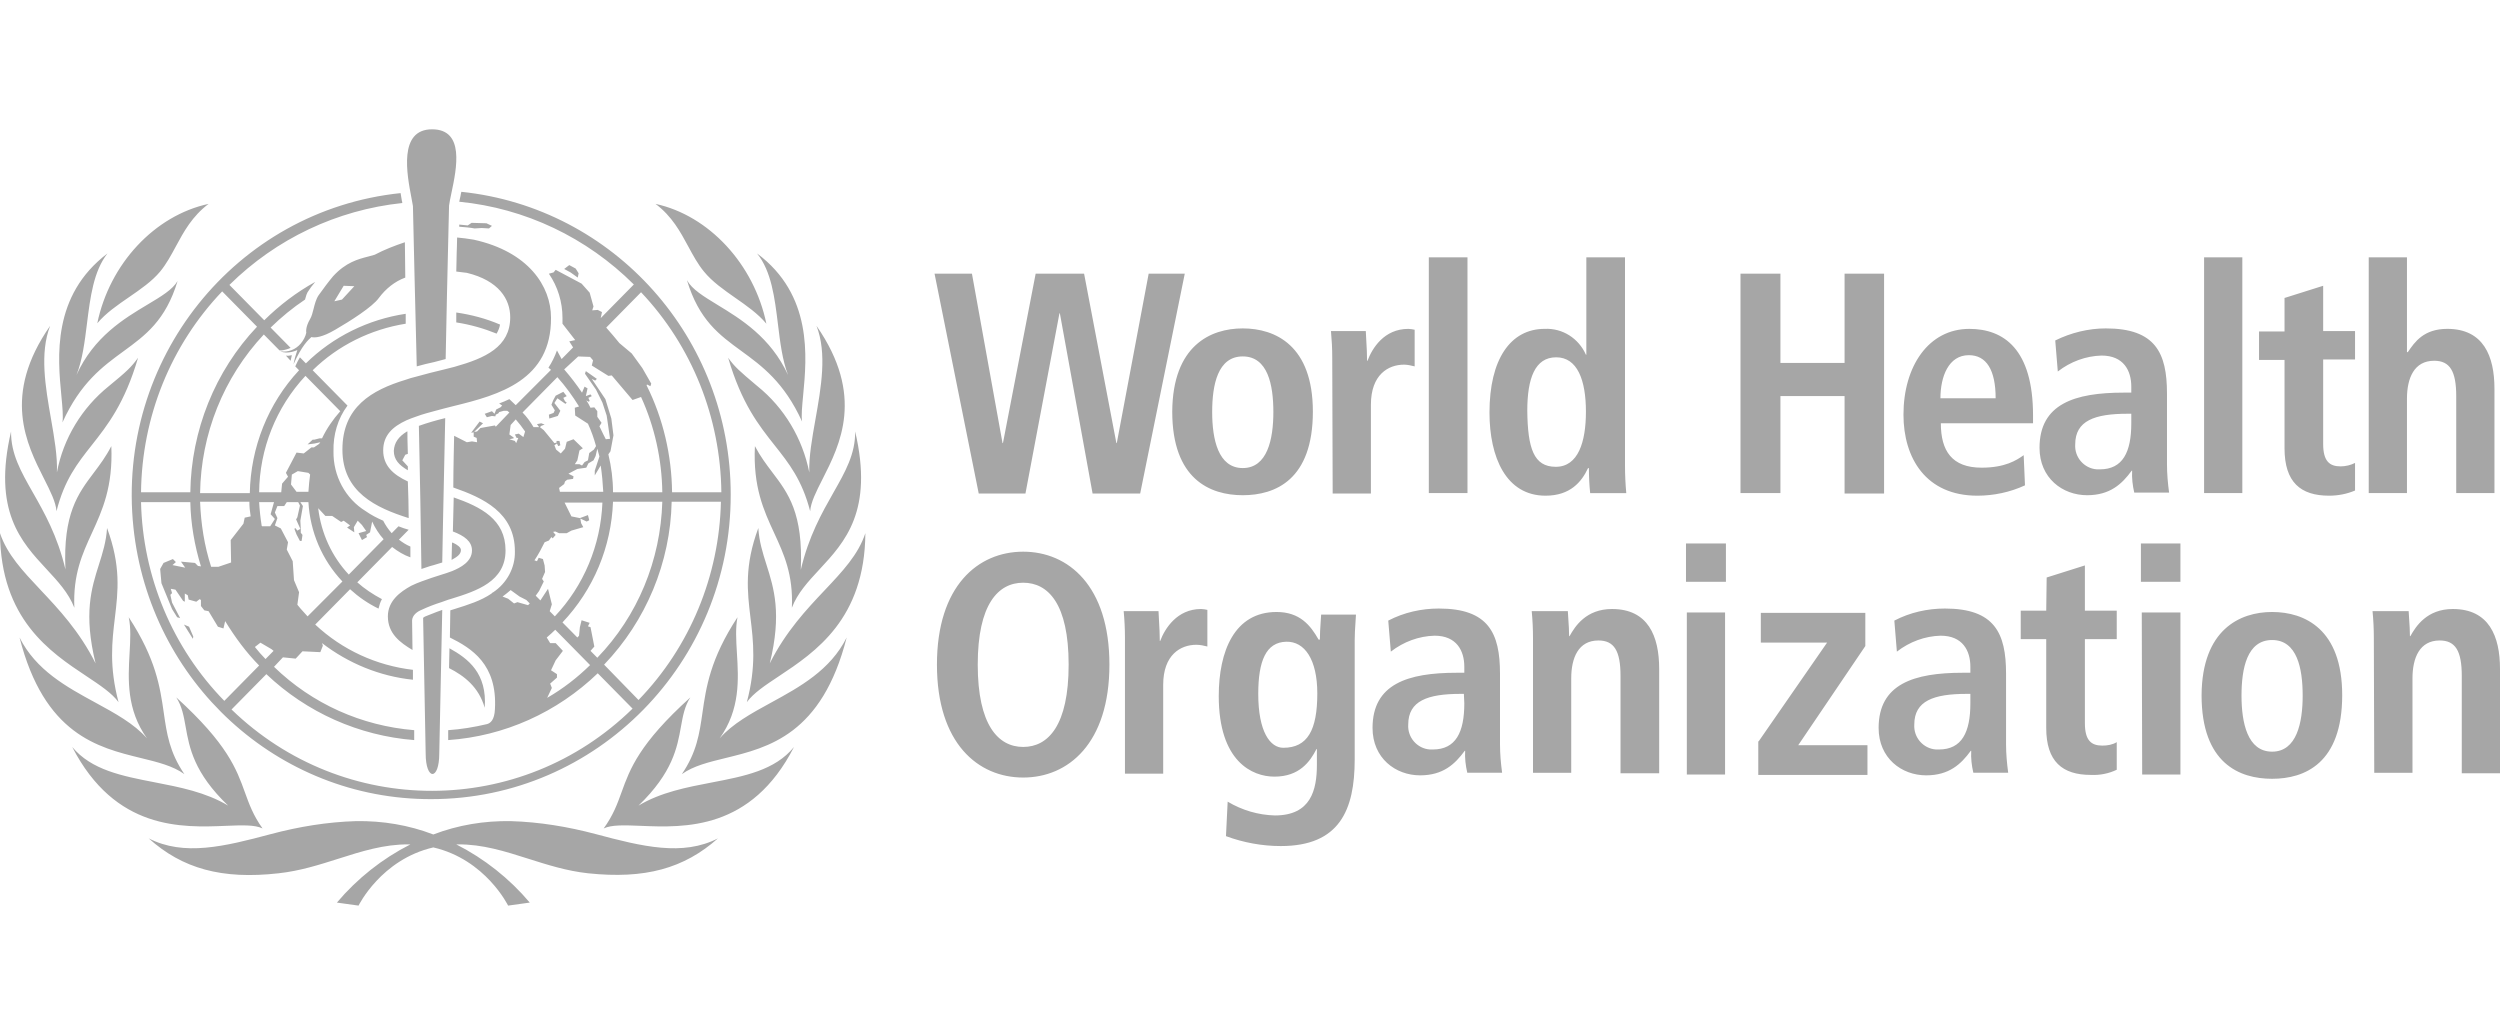 <svg width="116" height="48" viewBox="0 0 116 48" fill="none" xmlns="http://www.w3.org/2000/svg">
<g clip-path="url(#clip0_4373_30685)">
<path fill-rule="evenodd" clip-rule="evenodd" d="M20.047 6C18.48 6 18.882 8.091 19.092 9.185C19.119 9.33 19.144 9.457 19.16 9.56C19.16 9.6 19.298 15.62 19.337 17C19.613 16.92 19.87 16.86 20.146 16.8L20.678 16.66C20.693 15.616 20.78 11.898 20.818 10.29L20.818 10.29L20.819 10.267C20.829 9.825 20.836 9.549 20.836 9.54C20.856 9.384 20.899 9.18 20.948 8.948L20.948 8.948C21.188 7.809 21.57 6 20.047 6ZM0 24.74C0.33 25.725 1.052 26.491 1.876 27.366C2.726 28.269 3.685 29.287 4.435 30.78C3.87 28.472 4.243 27.294 4.589 26.201C4.762 25.656 4.928 25.132 4.967 24.5C5.619 26.264 5.478 27.438 5.331 28.662C5.198 29.769 5.06 30.918 5.5 32.58C5.196 32.162 4.647 31.797 4.009 31.373C2.327 30.256 0.029 28.728 0 24.74ZM19.554 26.4C19.628 26.378 19.702 26.352 19.775 26.327L19.775 26.327C19.897 26.285 20.015 26.245 20.126 26.22C20.195 26.2 20.259 26.18 20.323 26.16C20.387 26.14 20.451 26.12 20.52 26.1C20.52 25.817 20.586 22.779 20.627 20.846L20.628 20.807C20.642 20.16 20.653 19.641 20.658 19.4C20.244 19.5 19.83 19.62 19.436 19.76C19.456 20.48 19.554 25.82 19.554 26.4ZM20.122 28.449C20.175 28.427 20.22 28.408 20.244 28.4C20.343 28.36 20.52 28.3 20.52 28.3C20.52 28.3 20.382 34.88 20.382 34.96C20.382 36.24 19.751 36.22 19.751 34.96C19.751 34.84 19.633 28.68 19.633 28.68C19.633 28.64 19.771 28.58 19.889 28.54C19.959 28.517 20.048 28.479 20.122 28.449ZM18.786 11.24C18.312 11.4 17.839 11.58 17.386 11.82C17.293 11.85 17.192 11.876 17.085 11.904C16.624 12.022 16.046 12.171 15.454 12.82C15.218 13.1 15.001 13.399 14.785 13.699L14.785 13.699L14.785 13.699L14.785 13.699L14.785 13.699L14.785 13.699L14.785 13.699L14.785 13.699L14.785 13.699L14.785 13.699L14.784 13.699L14.784 13.699L14.784 13.699L14.784 13.699L14.784 13.699L14.784 13.699L14.784 13.699L14.784 13.699L14.784 13.699L14.784 13.699L14.784 13.699L14.784 13.699L14.784 13.7L14.784 13.7L14.784 13.7L14.784 13.7L14.784 13.7L14.784 13.7L14.784 13.7L14.784 13.7L14.784 13.7L14.784 13.7L14.784 13.7L14.784 13.7L14.784 13.7L14.784 13.7L14.784 13.7L14.784 13.7L14.784 13.7L14.784 13.7L14.784 13.7L14.784 13.7L14.784 13.7L14.784 13.7L14.784 13.7L14.784 13.7L14.784 13.7L14.784 13.7L14.784 13.7L14.784 13.7L14.784 13.7L14.784 13.7L14.784 13.7L14.784 13.7L14.784 13.7L14.784 13.7C14.665 13.876 14.605 14.111 14.55 14.331L14.55 14.331C14.504 14.512 14.461 14.683 14.39 14.8C14.153 15.2 14.212 15.44 14.212 15.44C14.173 15.62 14.074 15.8 13.956 15.94C13.72 16.22 13.365 16.36 13.01 16.3C13.345 16.46 13.798 16.24 13.798 16.24C13.72 16.46 13.66 16.68 13.621 16.9C13.995 16.04 14.331 15.74 14.449 15.64C14.607 15.68 14.942 15.66 15.553 15.3C16.243 14.9 17.287 14.24 17.583 13.82C17.898 13.4 18.312 13.06 18.805 12.88C18.805 12.563 18.8 12.258 18.795 11.97L18.795 11.969C18.79 11.711 18.786 11.467 18.786 11.24ZM15.868 13.9L15.513 13.98L15.947 13.26L16.44 13.28L15.868 13.9ZM19.14 30.16C18.569 29.82 17.997 29.4 17.997 28.6C17.997 27.88 18.569 27.46 19.081 27.18C19.239 27.1 19.397 27.04 19.554 26.98C19.87 26.86 20.185 26.76 20.5 26.66C20.579 26.64 20.816 26.56 20.974 26.5C21.368 26.34 21.9 26.06 21.9 25.54C21.9 25.12 21.545 24.86 21.013 24.66C21.023 24.43 21.028 24.15 21.033 23.87C21.038 23.59 21.043 23.31 21.052 23.08C22.314 23.52 23.457 24.1 23.457 25.54C23.457 26.98 22.117 27.42 20.954 27.78C20.851 27.806 20.756 27.841 20.654 27.878C20.599 27.898 20.542 27.919 20.481 27.94C20.165 28.04 19.85 28.16 19.554 28.3C19.357 28.38 19.14 28.54 19.121 28.78L19.124 29.02C19.13 29.388 19.14 30.058 19.14 30.16ZM25.567 14.74C25.567 13.28 24.522 11.68 21.979 11.12C21.723 11.08 21.466 11.04 21.21 11.02C21.21 11.24 21.19 11.74 21.19 11.74C21.19 11.826 21.185 12.032 21.18 12.224C21.175 12.389 21.171 12.544 21.171 12.6C21.25 12.61 21.333 12.62 21.417 12.63L21.417 12.63L21.417 12.63C21.501 12.64 21.585 12.65 21.663 12.66C23.142 13.02 23.674 13.88 23.674 14.72C23.674 16.1 22.511 16.62 21.092 17.02L20.619 17.14C20.185 17.24 19.732 17.36 19.298 17.48C19.14 17.52 18.983 17.56 18.825 17.62C17.248 18.1 15.888 18.88 15.888 20.86C15.888 22.84 17.445 23.56 18.963 24.04C18.963 23.48 18.943 22.9 18.924 22.34C18.234 22.02 17.78 21.6 17.78 20.9C17.78 20.2 18.214 19.8 18.864 19.5C19.002 19.44 19.16 19.38 19.337 19.32C19.613 19.217 19.921 19.136 20.236 19.052L20.238 19.052C20.351 19.022 20.465 18.992 20.579 18.96L21.052 18.84C23.181 18.32 25.586 17.64 25.567 14.74ZM22.491 32.84C22.215 31.88 21.545 31.36 20.836 31L20.855 30.08C21.723 30.56 22.61 31.24 22.491 32.84ZM32.663 12.6C33.05 13.074 33.584 13.446 34.118 13.82L34.118 13.82C34.643 14.186 35.17 14.554 35.56 15.02C34.989 12.26 32.899 10 30.416 9.46C31.18 10.035 31.566 10.751 31.936 11.436C32.158 11.847 32.374 12.248 32.663 12.6ZM5.733 16.298C4.768 17.002 3.734 17.756 2.898 19.6C2.938 19.313 2.897 18.886 2.848 18.369C2.677 16.582 2.404 13.714 4.987 11.76C4.339 12.582 4.187 13.803 4.036 15.011C3.93 15.861 3.825 16.706 3.548 17.4C4.357 15.621 5.761 14.781 6.846 14.132C7.481 13.753 8.007 13.439 8.24 13.04C7.684 14.874 6.746 15.558 5.733 16.298ZM5.973 28.64C6.079 29.131 6.047 29.698 6.012 30.312C5.944 31.525 5.865 32.919 6.82 34.26C6.219 33.577 5.341 33.099 4.424 32.599C3.086 31.871 1.667 31.099 0.907 29.58C2.054 34.077 4.533 34.683 6.533 35.172C7.317 35.363 8.028 35.537 8.555 35.92C7.862 34.901 7.738 34.037 7.599 33.072C7.43 31.897 7.239 30.573 5.973 28.64ZM12.182 38.44C11.748 37.831 11.561 37.31 11.363 36.763C10.977 35.692 10.553 34.516 8.18 32.36C8.445 32.773 8.525 33.222 8.615 33.728C8.787 34.69 8.996 35.859 10.585 37.38C9.551 36.759 8.34 36.525 7.173 36.298C5.67 36.007 4.239 35.73 3.351 34.66C5.345 38.53 8.441 38.403 10.479 38.319C11.222 38.289 11.824 38.264 12.182 38.44ZM31.596 33.718C31.425 34.676 31.215 35.848 29.627 37.38C30.658 36.761 31.864 36.53 33.026 36.307C34.532 36.018 35.963 35.743 36.842 34.66C34.862 38.53 31.771 38.403 29.726 38.319C28.98 38.289 28.374 38.264 28.011 38.44C28.454 37.826 28.644 37.303 28.843 36.751L28.843 36.751C29.229 35.684 29.655 34.508 32.032 32.36C31.767 32.767 31.687 33.213 31.596 33.718ZM33.392 34.26C34.353 32.911 34.268 31.517 34.193 30.299C34.156 29.694 34.122 29.131 34.22 28.64C32.953 30.573 32.763 31.897 32.594 33.072C32.455 34.037 32.331 34.901 31.638 35.92C32.17 35.538 32.881 35.364 33.664 35.173C35.666 34.684 38.138 34.08 39.286 29.58C38.526 31.099 37.112 31.872 35.78 32.6C34.867 33.099 33.993 33.577 33.392 34.26ZM23.694 38.1C25.034 38.14 26.355 38.36 27.636 38.7C29.805 39.28 31.677 39.74 33.313 38.9C31.736 40.3 29.923 40.8 27.281 40.52C26.296 40.412 25.394 40.125 24.512 39.845C23.435 39.502 22.387 39.169 21.25 39.18H21.171C22.472 39.84 23.635 40.76 24.581 41.88L23.576 42.02C23.576 42.02 22.531 39.88 20.106 39.32C17.682 39.88 16.637 42.02 16.637 42.02L15.632 41.88C16.578 40.76 17.741 39.84 19.042 39.18H18.963C17.826 39.169 16.777 39.502 15.701 39.845C14.818 40.125 13.917 40.412 12.931 40.52C10.29 40.82 8.456 40.3 6.899 38.9C8.535 39.74 10.408 39.28 12.576 38.7C13.857 38.36 15.178 38.14 16.519 38.1C17.741 38.08 18.963 38.28 20.106 38.72C21.25 38.28 22.472 38.08 23.694 38.1ZM5.165 20.7C4.918 21.184 4.632 21.564 4.35 21.938C3.62 22.908 2.922 23.835 3.036 26.42C2.67 24.869 2.057 23.789 1.526 22.855C0.968 21.875 0.502 21.055 0.513 20.02C-0.348 23.707 0.978 25.137 2.163 26.413C2.687 26.978 3.183 27.512 3.45 28.2C3.383 26.654 3.818 25.705 4.268 24.725C4.748 23.676 5.246 22.591 5.165 20.7ZM5.046 17.92C5.874 17.24 6.091 17.04 6.406 16.6C5.786 18.72 4.986 19.733 4.255 20.659C3.593 21.498 2.987 22.265 2.622 23.72C2.59 23.295 2.339 22.797 2.044 22.214C1.229 20.603 0.083 18.336 2.326 15.12C1.835 16.39 2.108 17.954 2.365 19.427C2.521 20.32 2.671 21.18 2.641 21.92C2.937 20.34 3.804 18.92 5.046 17.92ZM37.551 21.92C37.236 20.34 36.388 18.92 35.147 17.92L35.1 17.881C34.31 17.213 34.096 17.032 33.786 16.6C34.409 18.726 35.211 19.739 35.947 20.667L35.947 20.667C36.609 21.503 37.217 22.27 37.591 23.72C37.622 23.302 37.871 22.811 38.164 22.234C38.979 20.63 40.134 18.356 37.886 15.12C38.381 16.399 38.1 17.977 37.837 19.459L37.837 19.459C37.68 20.341 37.529 21.189 37.551 21.92ZM38.269 27.383C39.097 26.506 39.822 25.738 40.153 24.74C40.125 28.728 37.826 30.256 36.144 31.374C35.506 31.797 34.957 32.162 34.654 32.58C35.094 30.918 34.956 29.769 34.822 28.662C34.675 27.438 34.534 26.264 35.186 24.5C35.225 25.132 35.391 25.656 35.564 26.201C35.91 27.294 36.284 28.472 35.718 30.78C36.466 29.293 37.421 28.281 38.269 27.383ZM35.028 20.7C34.936 22.596 35.437 23.682 35.922 24.733C36.373 25.71 36.81 26.658 36.743 28.2C37.003 27.518 37.498 26.986 38.022 26.421C39.205 25.146 40.541 23.707 39.68 20.02C39.69 21.065 39.225 21.884 38.667 22.865C38.137 23.799 37.523 24.879 37.157 26.44C37.272 23.81 36.575 22.89 35.837 21.917C35.56 21.55 35.276 21.176 35.028 20.7ZM8.158 11.436C7.936 11.847 7.72 12.248 7.431 12.6C7.049 13.058 6.519 13.422 5.987 13.788C5.45 14.157 4.91 14.528 4.514 15C5.086 12.24 7.175 10 9.679 9.46C8.915 10.035 8.528 10.751 8.158 11.436ZM31.874 13C32.432 14.851 33.375 15.539 34.392 16.281C35.354 16.983 36.383 17.733 37.216 19.56C37.176 19.278 37.217 18.854 37.266 18.34C37.437 16.559 37.711 13.684 35.127 11.76C35.795 12.58 35.947 13.824 36.098 15.052C36.2 15.889 36.302 16.718 36.566 17.4C35.756 15.646 34.375 14.805 33.299 14.15C32.646 13.752 32.105 13.423 31.874 13ZM21.171 14.5C21.861 14.6 22.551 14.78 23.201 15.06C23.181 15.2 23.122 15.34 23.043 15.48C22.452 15.24 21.821 15.06 21.171 14.96V14.5ZM22.689 10.6L22.826 10.48L22.57 10.36L21.88 10.34L21.703 10.46L21.309 10.42V10.52C21.565 10.54 21.821 10.56 22.018 10.6L22.353 10.58L22.689 10.6ZM21.013 25.18C21.23 25.28 21.387 25.4 21.387 25.52C21.387 25.72 21.21 25.84 20.954 25.98C20.954 25.834 20.961 25.607 20.967 25.429C20.971 25.314 20.974 25.219 20.974 25.18H21.013ZM13.513 16.61L13.513 16.61C13.522 16.565 13.532 16.52 13.542 16.48L13.518 16.485C13.43 16.503 13.356 16.518 13.266 16.5L13.483 16.74C13.493 16.7 13.503 16.655 13.513 16.61ZM8.969 29.54L8.949 29.64L8.535 28.98L8.772 29.08L8.969 29.54ZM25.468 19.24L25.488 19.42L25.882 19.3L26 19.06L25.724 18.7L25.862 18.48L26.237 18.74L26.296 18.68L26.217 18.62L26.138 18.46L26.296 18.38L26.138 18.18L25.783 18.36L25.665 18.58L25.586 18.78L25.744 19.04L25.685 19.16L25.468 19.24ZM33.905 22.94C33.924 30.74 27.695 37.08 20.008 37.08C12.892 37.1 6.939 31.64 6.19 24.46C5.381 16.7 10.921 9.76 18.588 8.96C18.602 9.053 18.615 9.129 18.628 9.204C18.634 9.242 18.641 9.28 18.648 9.32C18.648 9.32 18.667 9.36 18.667 9.42C15.632 9.74 12.813 11.08 10.645 13.22L12.261 14.86C12.97 14.16 13.759 13.56 14.626 13.08C14.488 13.24 14.37 13.4 14.271 13.56C14.23 13.63 14.208 13.709 14.185 13.791C14.175 13.827 14.165 13.863 14.153 13.9C13.582 14.28 13.049 14.72 12.557 15.2L13.483 16.14C13.365 16.2 13.207 16.24 13.069 16.26H12.97L12.241 15.52C10.368 17.52 9.324 20.14 9.284 22.88H11.591C11.63 20.76 12.438 18.72 13.877 17.18L13.7 17C13.779 16.82 13.857 16.68 13.917 16.58L14.193 16.86C15.454 15.62 17.09 14.82 18.825 14.56V15.02C17.209 15.28 15.691 16.02 14.508 17.18L16.124 18.82C15.671 19.42 15.454 20.18 15.474 20.94C15.454 22.08 16.026 23.14 16.972 23.72C17.228 23.9 17.504 24.04 17.78 24.16C17.879 24.36 18.017 24.56 18.174 24.74L18.49 24.42C18.648 24.48 18.805 24.54 18.963 24.58L18.51 25.04C18.667 25.16 18.845 25.28 19.042 25.36V25.86C18.746 25.76 18.45 25.58 18.194 25.38L16.578 27.02C16.913 27.32 17.307 27.58 17.721 27.8C17.642 27.94 17.603 28.08 17.563 28.24C17.071 28 16.637 27.7 16.243 27.34L14.626 28.98C15.888 30.16 17.465 30.88 19.16 31.08V31.54C17.622 31.38 16.164 30.78 14.942 29.84L14.981 29.96L14.863 30.26L14.035 30.22L13.72 30.56L13.128 30.5L12.714 30.94C14.488 32.66 16.775 33.68 19.219 33.88V34.34C16.657 34.14 14.232 33.06 12.359 31.28L10.743 32.92C15.947 37.96 24.167 37.96 29.351 32.88L27.735 31.24C25.843 33.06 23.398 34.16 20.796 34.34V33.88C21.387 33.84 21.999 33.74 22.59 33.6C22.748 33.56 22.945 33.42 22.965 32.9C23.083 30.82 21.88 30.08 20.875 29.58L20.895 28.32C20.967 28.297 21.041 28.274 21.115 28.251L21.117 28.25C21.692 28.071 22.319 27.876 22.807 27.54L22.846 27.5L22.886 27.48C23.516 27.06 23.911 26.34 23.891 25.58C23.891 23.78 22.413 23.1 21.033 22.62C21.033 21.82 21.072 20.22 21.072 20.22L21.663 20.52L21.9 20.48L22.137 20.52L22.117 20.32L21.979 20.26V20.06L21.861 20.08L22.255 19.56L22.413 19.64L21.999 20.04L22.137 20.02L22.294 19.86L22.965 19.74L23.004 19.8L23.635 19.14L23.536 19.06H23.378L23.162 19.12L23.122 19.18L23.004 19.24L22.984 19.32L22.826 19.3L22.59 19.36L22.491 19.2L22.826 19.08L22.945 19.2L23.024 19L23.221 18.9L23.3 18.82L23.162 18.72C23.319 18.66 23.477 18.6 23.635 18.52C23.684 18.57 23.733 18.615 23.782 18.66L23.782 18.66C23.832 18.705 23.881 18.75 23.93 18.8L25.567 17.16L25.448 17.06C25.606 16.82 25.744 16.54 25.843 16.26L26.059 16.66L26.591 16.12L26.414 15.84L26.69 15.78L26.099 15.02V14.74C26.099 14.02 25.882 13.3 25.468 12.7L25.685 12.64L25.783 12.52L26.986 13.16L27.36 13.58L27.538 14.22L27.479 14.4L27.735 14.38L27.932 14.48L27.873 14.76L29.41 13.2C27.222 11.02 24.364 9.66 21.309 9.36C21.317 9.306 21.33 9.253 21.343 9.198C21.36 9.129 21.377 9.057 21.387 8.98L21.407 8.9C28.504 9.64 33.905 15.7 33.905 22.94ZM11.926 15.16L10.309 13.52C7.924 16.02 6.584 19.34 6.544 22.84H8.831C8.87 19.98 9.974 17.22 11.926 15.16ZM9.186 26.26L9.324 26.28C9.028 25.32 8.851 24.3 8.831 23.3H6.544C6.623 26.76 8.003 30.06 10.408 32.52L12.024 30.88C11.413 30.26 10.901 29.56 10.447 28.82L10.368 29.16L10.112 29.08L9.679 28.36L9.481 28.32L9.324 28.12V27.84L9.265 27.8L9.107 27.92L8.752 27.82L8.713 27.62L8.575 27.54V27.92L8.496 27.88L8.141 27.36L7.924 27.32L7.983 27.52L7.905 27.6L7.983 27.96L8.358 28.68L8.22 28.64L7.983 28.26L7.491 27.06L7.431 26.4L7.589 26.12L8.023 25.94L8.161 26.08L8.003 26.22L8.594 26.34L8.397 26.06L9.048 26.12L9.186 26.26ZM11.63 23.96C11.591 23.72 11.571 23.5 11.571 23.28H9.284C9.324 24.32 9.481 25.32 9.797 26.3H10.132L10.723 26.1L10.704 25.06L11.295 24.3L11.354 24.02L11.63 23.96ZM12.596 30.12L12.084 29.82L11.827 30.02C11.985 30.22 12.143 30.4 12.32 30.58L12.694 30.2L12.596 30.12ZM15.789 19.08L14.173 17.44C12.813 18.9 12.044 20.82 12.024 22.84H13.049L13.089 22.44L13.365 22.12L13.266 21.94L13.759 21L14.094 21.04L14.449 20.76H14.567L14.804 20.6L14.863 20.52L14.587 20.58L14.271 20.62L14.508 20.4H14.587L14.823 20.34H14.942C15.159 19.88 15.454 19.46 15.789 19.08ZM15.947 24.16L15.829 24.22L15.415 23.94H15.099L14.764 23.58C14.902 24.74 15.395 25.82 16.184 26.66L17.8 25.02C17.583 24.78 17.406 24.5 17.268 24.2L17.169 24.7L16.992 24.82L17.031 24.92L16.795 25.06L16.637 24.74L16.992 24.64L16.795 24.36L16.598 24.16L16.42 24.46L16.44 24.7L16.105 24.48L16.243 24.38L15.947 24.16ZM13.542 22.02L13.503 22.48L13.759 22.82H14.311L14.315 22.768C14.333 22.523 14.353 22.263 14.39 22.02L14.311 21.94L13.818 21.86L13.542 22.02ZM12.537 24.42L12.754 24.08L12.557 23.86L12.714 23.3H12.024C12.044 23.66 12.084 24.04 12.143 24.4L12.162 24.42H12.537ZM14.109 28.42C14.164 28.48 14.219 28.54 14.271 28.6L15.888 26.98C14.942 25.98 14.39 24.68 14.311 23.3H13.936L14.055 23.48L13.936 24.16L13.956 24.54V24.72L14.035 24.82L13.995 25.1H13.917L13.759 24.8L13.66 24.54L13.7 24.5L13.798 24.62L13.936 24.54L13.739 24.1L13.798 24L13.917 23.46L13.838 23.3H13.306L13.187 23.48H12.872L12.754 23.78L12.872 24.04L12.754 24.38L13.03 24.52L13.365 25.16L13.306 25.5L13.582 26.04L13.641 26.92L13.877 27.48L13.798 28.06C13.89 28.18 14 28.3 14.109 28.42ZM31.165 23.28C31.106 26.1 29.982 28.8 28.03 30.84L29.627 32.48C32.012 30.02 33.373 26.72 33.451 23.28H31.165ZM27.577 30L27.4 30.2L27.715 30.52C29.588 28.58 30.652 26 30.731 23.28H28.444C28.366 25.38 27.538 27.36 26.099 28.88L26.789 29.58L26.867 29.5L26.907 29.1L26.986 28.78L27.36 28.9L27.281 29.06L27.4 29.1L27.577 30ZM25.606 31.92L25.389 32.38C26.118 31.96 26.789 31.44 27.38 30.86L25.764 29.22C25.645 29.34 25.507 29.46 25.369 29.58L25.527 29.84H25.783L26.118 30.2L25.783 30.64L25.567 31.1L25.843 31.28V31.44L25.527 31.72L25.606 31.92ZM24.857 27.64L25.074 27.86L25.428 27.32L25.606 28.04L25.507 28.36L25.744 28.6C27.084 27.18 27.873 25.3 27.952 23.32H26.197L26.513 23.96L26.907 24.04L27.281 23.9L27.341 24.14L27.222 24.2L26.927 24.06L26.966 24.28L27.065 24.46L26.513 24.62L26.296 24.74H25.941L25.764 24.66L25.665 24.68L25.783 24.82L25.645 24.98L25.586 24.92L25.468 25.08L25.271 25.16C25.133 25.44 24.975 25.74 24.798 26L24.916 26.04L24.995 25.88L25.192 25.94L25.271 26.24L25.291 26.54L25.152 26.86L25.231 26.98L25.015 27.42L24.857 27.64ZM25.862 17.5L24.246 19.14C24.443 19.34 24.601 19.56 24.758 19.82H25.015L24.916 19.68C24.936 19.68 25.113 19.64 25.113 19.64L25.271 19.7L25.113 19.76L25.054 19.82L25.231 19.96L25.724 20.56L25.823 20.54V20.46H25.961L26 20.66L25.902 20.7L25.843 20.58L25.724 20.66L25.803 20.86L26.02 21.04L26.217 20.82L26.296 20.5L26.611 20.38L27.045 20.8L26.887 20.9L26.789 21.36L26.67 21.54H26.887L27.006 21.6L27.124 21.44L27.281 21.36L27.341 21.02L27.557 20.86L27.656 20.7C27.557 20.34 27.439 20 27.281 19.66L26.69 19.28L26.67 18.92L26.867 18.86C26.572 18.38 26.237 17.92 25.862 17.5ZM24.009 27.94L24.502 28.08L24.581 28L24.423 27.84L24.108 27.68L23.694 27.38C23.576 27.48 23.457 27.58 23.319 27.68L23.576 27.78L23.852 28L24.009 27.94ZM23.832 20.34L23.635 20.38L23.891 20.46L23.95 20.56L24.049 20.32H23.97L23.891 20.16L24.068 20.12L24.285 20.28L24.364 20.02C24.226 19.82 24.088 19.64 23.93 19.46L23.694 19.72L23.635 20.16L23.832 20.3V20.34ZM26.789 21.76L26.375 21.98L26.611 22.1L26.591 22.22L26.316 22.26L26.217 22.34L26.178 22.46L25.941 22.64L25.98 22.82H27.991C27.971 22.42 27.932 22 27.873 21.6L27.597 22.06V21.84L27.814 21.18C27.794 21.12 27.779 21.06 27.764 21L27.764 21C27.75 20.94 27.735 20.88 27.715 20.82L27.636 21.16L27.538 21.36L27.301 21.5L27.203 21.7L26.789 21.76ZM27.38 16.56L26.828 16.54L26.178 17.14C26.473 17.48 26.749 17.84 27.006 18.22L27.124 17.94L27.262 18.02L27.183 18.38L27.4 18.3L27.459 18.38L27.301 18.46L27.36 18.6L27.321 18.64L27.203 18.58C27.281 18.68 27.341 18.8 27.4 18.92L27.577 18.9L27.715 19.08V19.34L27.912 19.62L27.814 19.78C27.892 19.96 28.109 20.38 28.109 20.38L28.306 20.36L28.208 19.68L28.149 19.28L27.952 18.68L27.656 18.08L27.143 17.34L27.183 17.22L27.695 17.58L27.616 17.66L27.459 17.58L28.09 18.52L28.366 19.42L28.464 20.2L28.326 20.94L28.228 21.08C28.366 21.66 28.444 22.24 28.444 22.84H30.731C30.711 21.32 30.376 19.8 29.745 18.42L29.351 18.56L28.385 17.42L28.228 17.44L27.459 16.96L27.518 16.72L27.38 16.56ZM33.471 22.84C33.432 19.38 32.111 16.06 29.745 13.56L28.129 15.2C28.346 15.44 28.543 15.68 28.74 15.92L29.312 16.4L29.805 17.08L30.218 17.8L30.179 17.92L30.021 17.84L30.002 17.88C30.77 19.42 31.165 21.12 31.184 22.84H33.471ZM26.848 12.68L26.71 12.46L26.414 12.3L26.178 12.48L26.473 12.64L26.808 12.88L26.848 12.68ZM18.924 21.82C18.51 21.58 18.273 21.32 18.273 20.92C18.293 20.54 18.49 20.26 18.884 20.02H18.904C18.904 20.1 18.904 20.6 18.924 21.06L18.805 21.1L18.667 21.36L18.924 21.64V21.82ZM49.178 14.539H49.158L47.581 22.899H45.413L43.363 12.699H45.098L46.517 20.559H46.537L48.054 12.699H50.302L51.8 20.559H51.819L53.298 12.699H54.973L52.904 22.899H50.696L49.178 14.539ZM57.664 15.238C59.182 15.238 60.917 16.038 60.917 19.098C60.917 22.258 59.182 22.978 57.664 22.978C56.147 22.978 54.392 22.238 54.392 19.098C54.412 16.038 56.166 15.238 57.664 15.238ZM57.664 21.718C58.808 21.718 59.084 20.378 59.084 19.118C59.084 17.858 58.828 16.538 57.664 16.538C56.502 16.538 56.245 17.858 56.245 19.118C56.245 20.378 56.521 21.718 57.664 21.718ZM61.816 16.6C61.816 16.18 61.796 15.78 61.757 15.36H63.373C63.38 15.513 63.389 15.666 63.397 15.82C63.415 16.126 63.432 16.433 63.432 16.74H63.452C63.669 16.16 64.221 15.26 65.345 15.26C65.443 15.26 65.542 15.28 65.64 15.3V17C65.483 16.96 65.305 16.92 65.147 16.92C64.418 16.92 63.61 17.38 63.61 18.78V22.9H61.836L61.816 16.6ZM66.297 11.94H68.091V22.879H66.297V11.94ZM75.4 11.94V21.599C75.4 22.02 75.42 22.459 75.459 22.88H73.784C73.744 22.5 73.725 22.099 73.725 21.72H73.685C73.389 22.36 72.857 23 71.714 23C69.881 23 69.112 21.22 69.112 19.14C69.112 16.68 70.078 15.259 71.674 15.259C72.502 15.22 73.251 15.7 73.587 16.459H73.606V11.94H75.4ZM72.187 21.66C73.232 21.66 73.587 20.5 73.587 19.099C73.587 17.64 73.192 16.579 72.207 16.579C71.221 16.579 70.866 17.559 70.866 19.059C70.886 20.799 71.162 21.66 72.187 21.66ZM80.759 12.699H82.612V16.839H85.588V12.699H87.421V22.899H85.588V18.379H82.612V22.879H80.759V12.699ZM93.959 22.52C93.269 22.84 92.5 23 91.751 23C89.366 23 88.321 21.26 88.321 19.24C88.321 17 89.484 15.26 91.376 15.26C92.973 15.26 94.333 16.2 94.333 19.28V19.64H90.055C90.055 20.92 90.568 21.7 91.948 21.7C93.032 21.7 93.564 21.36 93.899 21.12L93.959 22.52ZM92.598 18.48C92.598 17.16 92.165 16.48 91.356 16.48C90.41 16.48 90.036 17.48 90.036 18.48H92.598ZM95.363 15.798C96.093 15.438 96.901 15.238 97.709 15.238C100.015 15.238 100.548 16.378 100.548 18.258V21.538C100.548 21.978 100.587 22.418 100.646 22.858H99.03C98.951 22.518 98.912 22.178 98.931 21.838H98.912C98.458 22.458 97.906 22.978 96.842 22.978C95.698 22.978 94.634 22.178 94.634 20.778C94.634 18.738 96.27 18.218 98.537 18.218H98.892V17.938C98.892 17.198 98.537 16.498 97.512 16.498C96.783 16.518 96.073 16.778 95.482 17.238L95.363 15.798ZM98.714 19.198C97.197 19.198 96.29 19.518 96.29 20.618C96.25 21.218 96.704 21.738 97.295 21.778H97.433C98.498 21.778 98.892 20.978 98.892 19.638V19.198H98.714ZM102.27 11.94H104.044V22.879H102.27V11.94ZM106.021 13.82L107.795 13.26V15.36H109.274V16.68H107.795V20.6C107.795 21.4 108.091 21.64 108.604 21.64C108.84 21.64 109.077 21.58 109.274 21.48V22.76C108.899 22.92 108.485 23 108.071 23C106.751 23 106.002 22.38 106.002 20.8V16.7H104.819V15.38H106.002V13.82H106.021ZM109.909 11.94H111.683V16.34H111.722L111.731 16.326C112.046 15.867 112.462 15.259 113.555 15.259C115.231 15.259 115.743 16.52 115.743 18.04V22.879H113.969V18.38C113.969 17.22 113.674 16.739 112.944 16.739C112.018 16.739 111.683 17.54 111.683 18.5V22.879H109.909V11.94ZM47.476 25.598C49.565 25.598 51.477 27.178 51.477 30.838C51.477 34.498 49.565 36.078 47.476 36.078C45.386 36.078 43.474 34.498 43.474 30.838C43.474 27.178 45.386 25.598 47.476 25.598ZM47.476 34.658C48.639 34.658 49.585 33.658 49.585 30.838C49.585 28.018 48.639 27.038 47.476 27.038C46.313 27.038 45.367 28.038 45.367 30.838C45.367 33.638 46.313 34.658 47.476 34.658ZM52.198 29.598C52.198 29.178 52.178 28.778 52.139 28.358H53.755C53.762 28.511 53.77 28.665 53.779 28.818C53.797 29.125 53.814 29.431 53.814 29.738H53.834C54.051 29.158 54.623 28.258 55.726 28.258C55.825 28.258 55.923 28.278 56.022 28.298V29.998C55.864 29.958 55.687 29.918 55.51 29.918C54.78 29.918 53.972 30.378 53.972 31.778V35.898H52.198V29.598ZM56.964 37.197C57.634 37.596 58.383 37.816 59.152 37.837C60.828 37.837 61.104 36.657 61.104 35.477V34.757H61.084C60.788 35.337 60.295 36.036 59.132 36.036C58.107 36.036 56.55 35.337 56.55 32.297C56.55 30.216 57.279 28.396 59.231 28.396C60.315 28.396 60.808 29.017 61.182 29.677H61.242C61.242 29.407 61.26 29.146 61.277 28.889L61.277 28.889L61.277 28.888L61.277 28.888L61.277 28.888L61.277 28.888C61.286 28.764 61.294 28.64 61.301 28.517H62.917C62.91 28.653 62.901 28.787 62.892 28.92V28.92V28.92V28.92V28.92V28.92V28.92V28.92V28.92V28.92V28.92V28.92V28.92C62.875 29.178 62.858 29.433 62.858 29.697V35.236C62.858 37.596 62.148 39.257 59.428 39.257C58.561 39.257 57.693 39.096 56.885 38.797L56.964 37.197ZM59.546 34.697C60.67 34.697 61.123 33.877 61.123 32.176C61.123 30.596 60.532 29.756 59.684 29.776C58.738 29.797 58.383 30.677 58.383 32.197C58.383 33.956 58.935 34.697 59.546 34.697ZM64.415 28.796C65.145 28.416 65.953 28.236 66.761 28.236C69.067 28.236 69.6 29.376 69.6 31.256V34.536C69.6 34.976 69.639 35.416 69.698 35.856H68.082C68.003 35.516 67.964 35.176 67.983 34.836H67.964C67.51 35.456 66.958 35.976 65.894 35.976C64.751 35.976 63.686 35.176 63.686 33.776C63.686 31.736 65.322 31.216 67.589 31.216H67.944V30.936C67.944 30.196 67.589 29.496 66.564 29.496C65.835 29.516 65.125 29.776 64.534 30.236L64.415 28.796ZM67.924 32.196H67.766C66.249 32.196 65.342 32.516 65.342 33.616C65.302 34.216 65.756 34.736 66.347 34.776H66.485C67.55 34.776 67.944 33.976 67.944 32.636L67.924 32.196ZM71.131 29.598C71.131 29.178 71.112 28.778 71.072 28.358H72.748C72.754 28.481 72.763 28.606 72.771 28.731L72.771 28.732L72.771 28.733L72.771 28.734C72.789 28.996 72.807 29.261 72.807 29.518H72.827C73.083 29.058 73.595 28.258 74.798 28.258C76.473 28.258 76.986 29.518 76.986 31.038V35.878H75.192V31.358C75.192 30.198 74.896 29.718 74.167 29.718C73.24 29.718 72.905 30.518 72.905 31.478V35.858H71.131V29.598ZM78.23 25.217H80.083V26.997H78.23V25.217ZM80.043 28.417H78.269V35.937H80.043V28.417ZM84.777 29.817L81.603 34.398H81.584V35.958H86.65V34.578H83.437L86.551 29.977V28.438H81.702V29.817H84.777ZM90.243 28.236C89.434 28.236 88.626 28.416 87.897 28.796L88.015 30.236C88.607 29.776 89.316 29.516 90.046 29.496C91.071 29.496 91.425 30.196 91.425 30.936V31.216H91.071C88.804 31.216 87.168 31.736 87.168 33.776C87.168 35.176 88.232 35.976 89.375 35.976C90.44 35.976 90.992 35.456 91.445 34.836H91.465C91.445 35.176 91.484 35.516 91.563 35.856H93.18C93.121 35.416 93.081 34.976 93.081 34.536V31.256C93.081 29.376 92.549 28.236 90.243 28.236ZM91.248 32.196H91.425V32.636C91.425 33.976 91.031 34.776 89.967 34.776H89.829C89.237 34.736 88.784 34.216 88.823 33.616C88.823 32.516 89.73 32.196 91.248 32.196ZM96.739 26.236L94.965 26.796L94.945 28.336H93.762V29.656H94.945V33.776C94.945 35.336 95.694 35.956 97.015 35.956C97.429 35.976 97.843 35.896 98.217 35.716V34.436C98.02 34.556 97.784 34.596 97.547 34.596C97.034 34.596 96.739 34.356 96.739 33.556V29.656H98.217V28.336H96.739V26.236ZM101.172 25.217H99.338V26.997H101.172V25.217ZM99.378 28.417H101.172V35.937H99.397L99.378 28.417ZM105.425 28.396C106.943 28.396 108.678 29.197 108.678 32.257C108.678 35.416 106.943 36.136 105.425 36.136C103.907 36.136 102.153 35.416 102.153 32.257C102.173 29.216 103.927 28.396 105.425 28.396ZM105.425 34.877C106.568 34.877 106.844 33.536 106.844 32.276C106.844 31.017 106.588 29.697 105.425 29.697C104.262 29.697 104.006 31.017 104.006 32.276C104.006 33.536 104.282 34.877 105.425 34.877ZM110.146 29.598C110.146 29.178 110.126 28.778 110.086 28.358H111.762C111.768 28.481 111.777 28.607 111.785 28.733L111.785 28.734C111.803 28.996 111.821 29.261 111.821 29.518H111.841C112.097 29.058 112.61 28.258 113.812 28.258C115.487 28.258 116 29.518 116 31.038V35.878H114.226V31.358C114.226 30.198 113.93 29.718 113.201 29.718C112.274 29.718 111.939 30.518 111.939 31.478V35.858H110.165L110.146 29.598Z" fill="#A6A6A6"/>
</g>
<defs>
<clipPath id="clip0_4373_30685">
<rect width="116" height="48" fill="white"/>
</clipPath>
</defs>
</svg>
